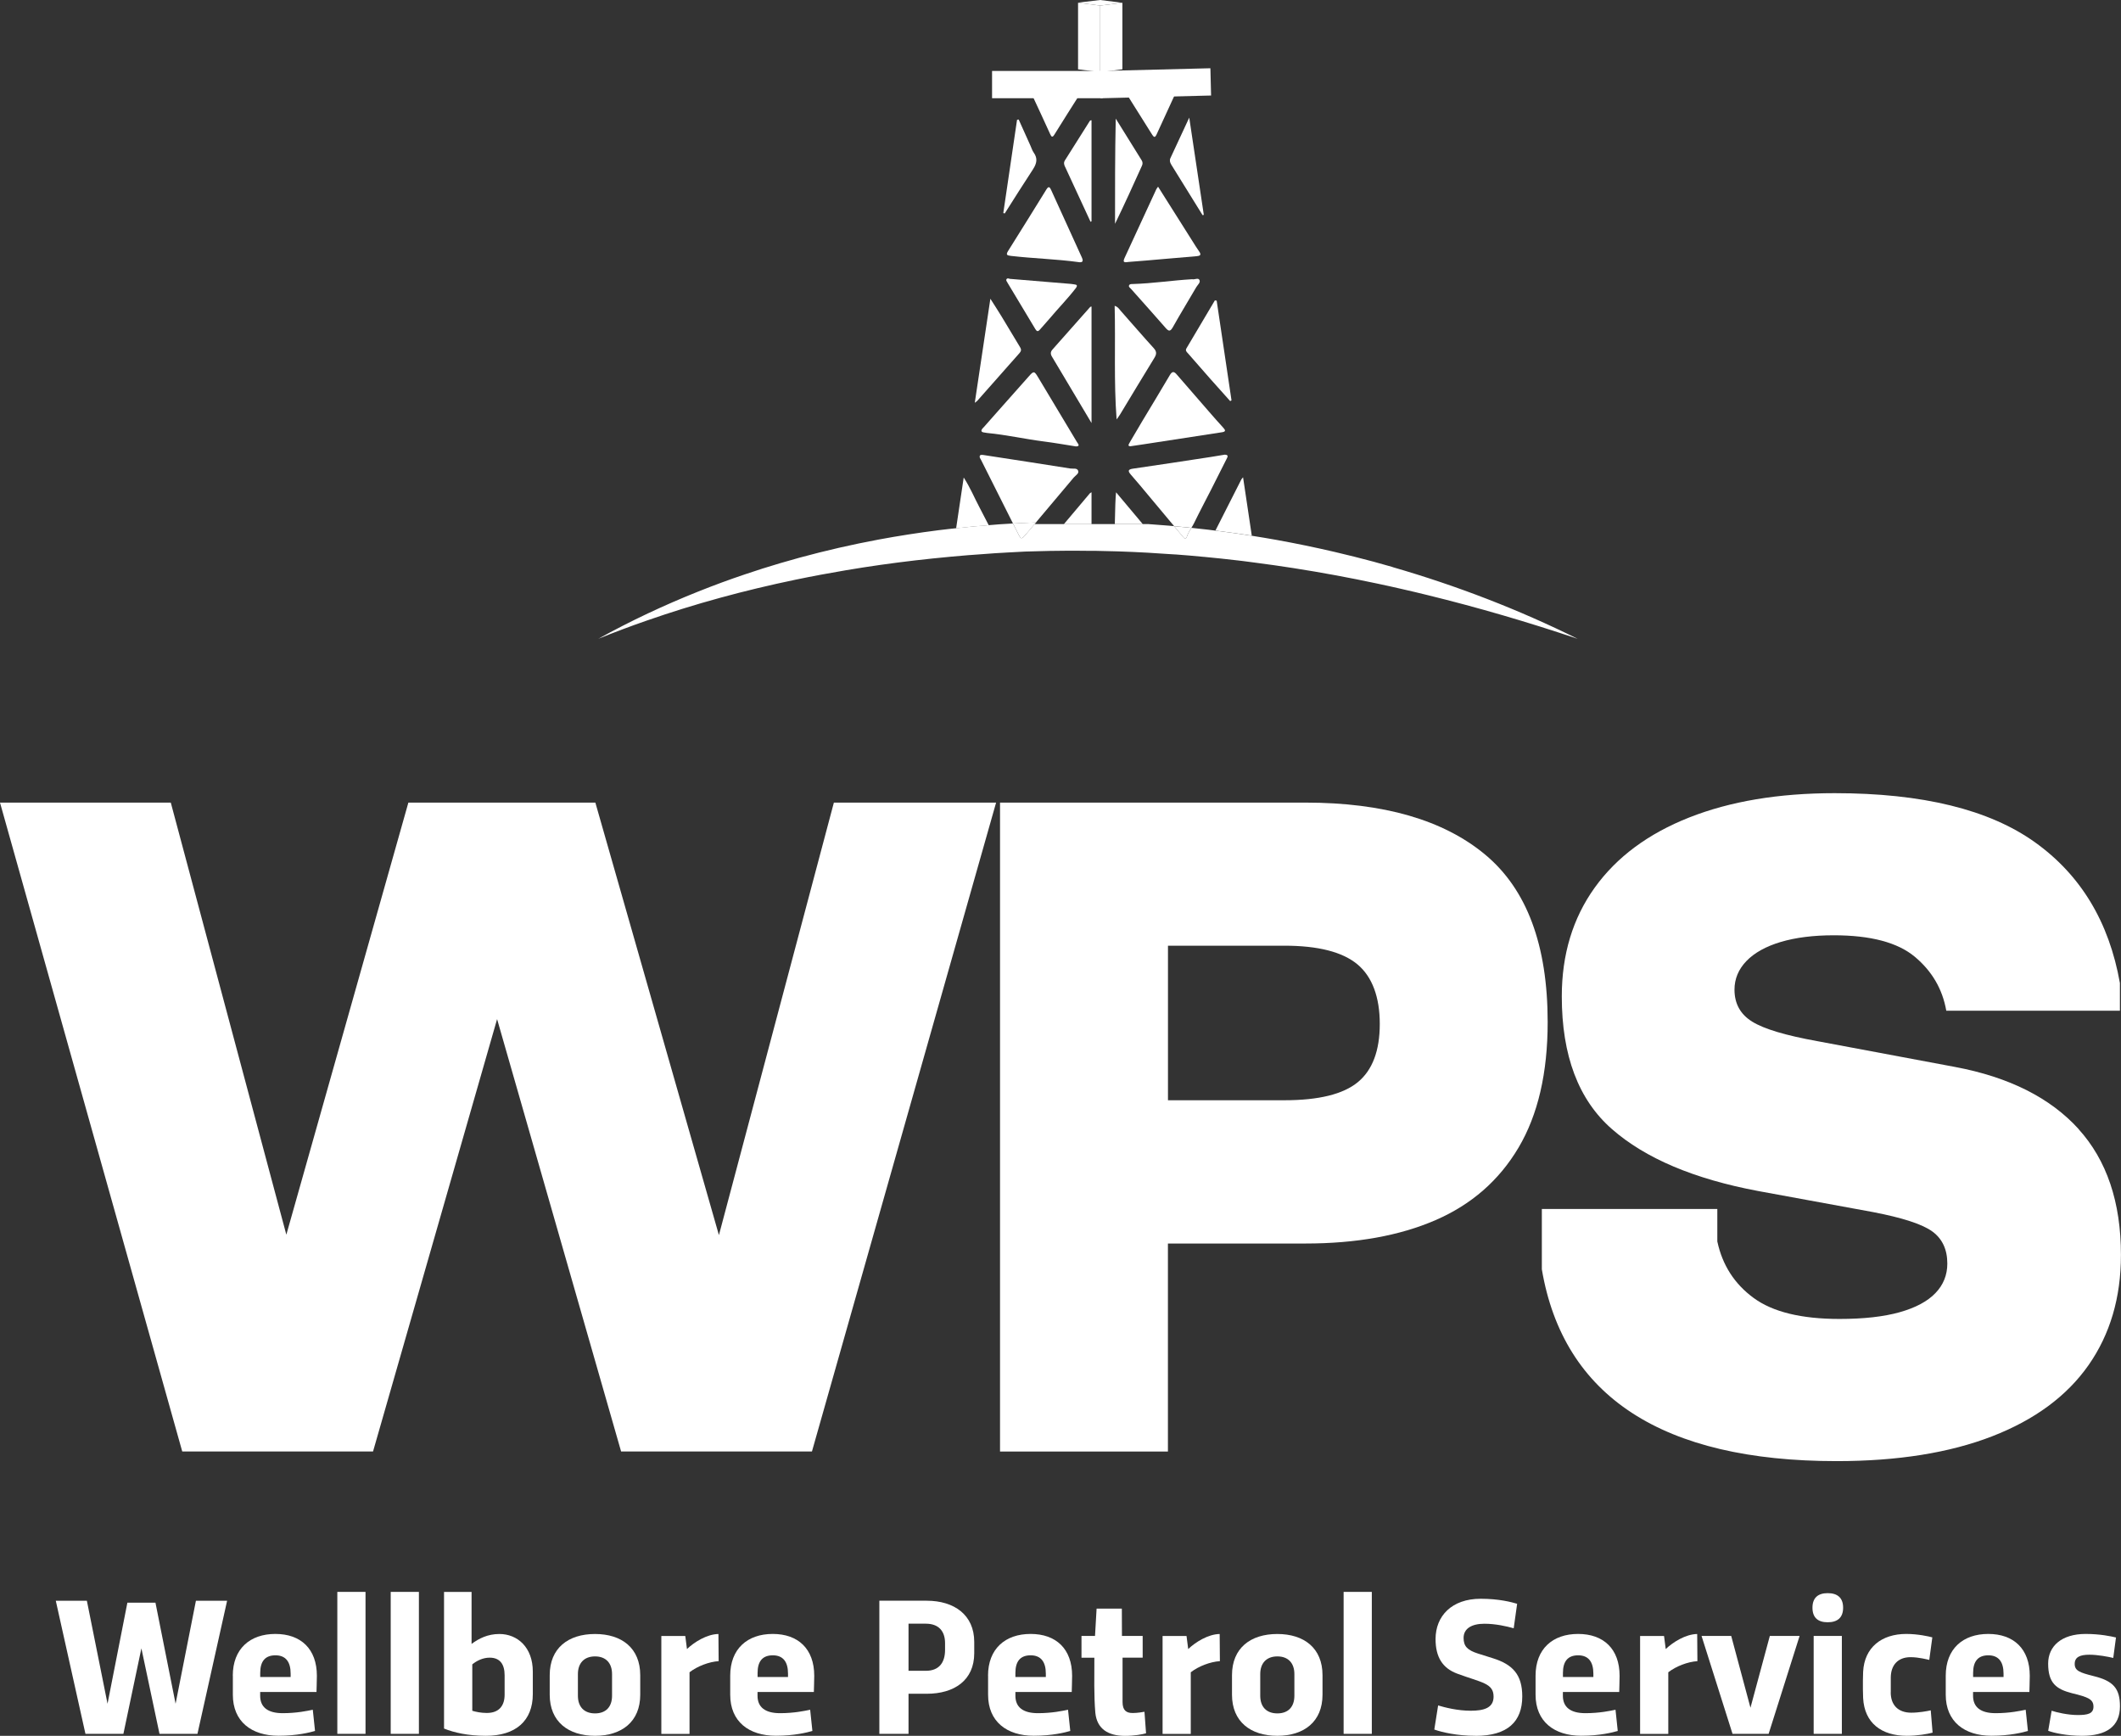 <?xml version="1.0" encoding="UTF-8"?><svg id="Capa_2" xmlns="http://www.w3.org/2000/svg" viewBox="0 0 388.96 318.29"><rect x="0" y="0" width="388.96" height="318.29" fill="#333333" stroke="none"/><defs><style>.cls-1{fill:#fff;stroke-width:0px;}</style></defs><g id="Capa_1-2"><path class="cls-1" d="M41.65,293.52l-5.44,24.41h-6.96l-3.32-15.68-3.3,15.68h-6.96l-5.44-24.41h5.7l3.79,18.89,3.64-18.53h5.15l3.69,18.53,3.73-18.89h5.71Z"/><path class="cls-1" d="M42.69,307.27c0-4.92,3.14-7.66,7.81-7.66s7.61,2.74,7.61,7.68c0,1.28-.07,2.33-.07,2.97h-10.33v.69c0,2.07,1.37,3.19,4.13,3.19,2.58,0,4.58-.43,5.52-.63l.41,3.89c-.94.27-3.28.88-6.69.88-4.96,0-8.38-2.6-8.38-7.52v-3.5ZM47.71,307.51h5.59v-.61c0-2.14-.87-3.37-2.79-3.37s-2.79,1.14-2.79,3.23v.76Z"/><path class="cls-1" d="M67.03,291.9v26.03h-5.17v-26.03h5.17Z"/><path class="cls-1" d="M76.82,291.9v26.03h-5.17v-26.03h5.17Z"/><path class="cls-1" d="M97.71,310.63c0,4.94-3.17,7.66-8.6,7.66-3.3,0-5.84-.59-7.68-1.33v-25.05h5.05v9.53c1.33-.99,2.96-1.82,5.1-1.82,3.32,0,6.13,2.45,6.13,6.89v4.13ZM86.61,305.17v8.53c.67.2,1.59.4,2.67.4,2.31,0,3.26-1.41,3.26-3.35v-3.55c0-1.98-.81-3.24-2.74-3.24-1.23,0-2.34.54-3.19,1.23Z"/><path class="cls-1" d="M100.81,307.17c0-4.96,3.39-7.55,8.31-7.55s8.29,2.6,8.29,7.55v3.59c0,4.94-3.39,7.53-8.29,7.53s-8.31-2.6-8.31-7.53v-3.59ZM105.98,310.95c0,2,1.12,3.23,3.14,3.23s3.12-1.23,3.12-3.23v-3.98c0-1.98-1.1-3.24-3.12-3.24s-3.14,1.26-3.14,3.24v3.98Z"/><path class="cls-1" d="M125.67,299.98l.31,2.4c1.35-1.28,3.64-2.72,5.77-2.76l.04,4.98c-1.77.11-3.93.94-5.34,2.04v11.3h-5.17v-17.95h4.4Z"/><path class="cls-1" d="M133.91,307.27c0-4.92,3.14-7.66,7.8-7.66s7.61,2.74,7.61,7.68c0,1.28-.07,2.33-.07,2.97h-10.33v.69c0,2.07,1.37,3.19,4.13,3.19,2.58,0,4.58-.43,5.52-.63l.41,3.89c-.94.27-3.28.88-6.69.88-4.96,0-8.38-2.6-8.38-7.52v-3.5ZM138.92,307.51h5.59v-.61c0-2.14-.87-3.37-2.79-3.37s-2.79,1.14-2.79,3.23v.76Z"/><path class="cls-1" d="M166.61,310.59v7.34h-5.35v-24.41h8.69c5.03,0,8.71,2.6,8.71,7.55v2.07c0,4.99-3.68,7.44-8.71,7.44h-3.33ZM166.61,297.74v8.63h3.17c2.43,0,3.53-1.5,3.53-3.84v-1.23c0-2.22-1.19-3.57-3.53-3.57h-3.17Z"/><path class="cls-1" d="M181.19,307.27c0-4.92,3.14-7.66,7.81-7.66s7.61,2.74,7.61,7.68c0,1.28-.07,2.33-.07,2.97h-10.33v.69c0,2.07,1.37,3.19,4.13,3.19,2.58,0,4.58-.43,5.52-.63l.41,3.89c-.94.27-3.28.88-6.69.88-4.96,0-8.38-2.6-8.38-7.52v-3.5ZM186.2,307.51h5.59v-.61c0-2.14-.87-3.37-2.79-3.37s-2.79,1.14-2.79,3.23v.76Z"/><path class="cls-1" d="M198.32,299.98h2.49l.29-5.01h4.63c0,1.68.02,3.33.02,5.01h3.8v3.98h-3.69v8.13c0,1.57.72,2.02,1.86,2.02.83,0,1.8-.16,2.16-.23l.29,3.95c-.7.2-2.13.47-3.86.47-3.1,0-5.14-1.28-5.44-4.22-.27-3.05-.18-6.71-.18-10.11h-2.36v-3.98Z"/><path class="cls-1" d="M217.59,299.98l.31,2.4c1.35-1.28,3.64-2.72,5.77-2.76l.04,4.98c-1.77.11-3.93.94-5.34,2.04v11.3h-5.17v-17.95h4.4Z"/><path class="cls-1" d="M225.93,307.17c0-4.96,3.39-7.55,8.31-7.55s8.29,2.6,8.29,7.55v3.59c0,4.94-3.39,7.53-8.29,7.53s-8.31-2.6-8.31-7.53v-3.59ZM231.11,310.95c0,2,1.12,3.23,3.14,3.23s3.12-1.23,3.12-3.23v-3.98c0-1.98-1.1-3.24-3.12-3.24s-3.14,1.26-3.14,3.24v3.98Z"/><path class="cls-1" d="M251.57,291.9v26.03h-5.17v-26.03h5.17Z"/><path class="cls-1" d="M270.6,318.29c-3.41,0-6.15-.65-7.57-1.15l.7-4.42c1.26.38,3.57.97,5.97.97s4.2-.49,4.2-2.58c0-2.49-2.2-2.56-6.67-4.22-2.67-.99-3.97-3.01-3.97-6.34,0-4.22,2.96-7.39,8.27-7.39,3.37,0,5.64.61,6.69.92l-.63,4.49c-1.28-.36-3.33-.83-5.37-.83-2.36,0-3.82.9-3.82,2.6,0,1.53.7,2.25,2.65,2.87l2.7.85c3.64,1.14,5.41,2.99,5.41,7.01,0,4.6-2.67,7.23-8.56,7.23Z"/><path class="cls-1" d="M281.6,307.27c0-4.92,3.14-7.66,7.8-7.66s7.61,2.74,7.61,7.68c0,1.28-.07,2.33-.07,2.97h-10.33v.69c0,2.07,1.37,3.19,4.13,3.19,2.58,0,4.58-.43,5.52-.63l.41,3.89c-.94.27-3.28.88-6.69.88-4.96,0-8.38-2.6-8.38-7.52v-3.5ZM286.61,307.51h5.59v-.61c0-2.14-.87-3.37-2.79-3.37s-2.79,1.14-2.79,3.23v.76Z"/><path class="cls-1" d="M305.16,299.98l.31,2.4c1.35-1.28,3.64-2.72,5.77-2.76l.04,4.98c-1.77.11-3.93.94-5.34,2.04v11.3h-5.17v-17.95h4.4Z"/><path class="cls-1" d="M330.02,299.98l-5.68,17.95h-6.62l-5.68-17.95h5.44l3.53,13.16,3.55-13.16h5.44Z"/><path class="cls-1" d="M335.17,292.13c1.82,0,2.83.87,2.83,2.67s-1.01,2.67-2.83,2.67-2.79-.88-2.79-2.67.99-2.67,2.79-2.67ZM337.77,299.98v17.95h-5.17v-17.95h5.17Z"/><path class="cls-1" d="M346.73,310.32c0,2.38,1.41,3.73,3.77,3.73,1.42,0,2.97-.29,3.57-.43l.34,4.09c-.92.25-2.79.58-4.72.58-4.63,0-7.79-2.33-8.02-6.94-.02-.5-.04-1.03-.04-1.57v-1.66c0-.54.02-1.06.04-1.57.23-4.49,3.41-6.94,7.91-6.94,2.13,0,4.13.45,4.78.63l-.56,4.13c-.27-.05-1.89-.5-3.44-.5-2.31,0-3.62,1.46-3.62,3.77v2.69Z"/><path class="cls-1" d="M356.82,307.27c0-4.92,3.14-7.66,7.8-7.66s7.61,2.74,7.61,7.68c0,1.28-.07,2.33-.07,2.97h-10.33v.69c0,2.07,1.37,3.19,4.13,3.19,2.58,0,4.58-.43,5.52-.63l.41,3.89c-.94.27-3.28.88-6.69.88-4.96,0-8.38-2.6-8.38-7.52v-3.5ZM361.83,307.51h5.59v-.61c0-2.14-.87-3.37-2.79-3.37s-2.79,1.14-2.79,3.23v.76Z"/><path class="cls-1" d="M381.81,318.29c-2.76,0-5.15-.52-6.2-.92l.63-3.68c.85.29,2.96.79,4.79.79s2.88-.25,2.88-1.53c0-1.35-.94-1.75-3.93-2.47-2.9-.74-4.38-1.87-4.38-5.43,0-3.21,2.47-5.44,6.87-5.44,2.65,0,4.65.43,5.57.65l-.5,3.75c-.96-.23-2.85-.59-4.38-.59-1.71,0-2.69.43-2.69,1.68s.88,1.59,3.51,2.25c3.51.87,4.79,2.2,4.79,5.53,0,3.73-2.52,5.41-6.98,5.41Z"/><path class="cls-1" d="M200.18,90.26c-.19.12-.27.14-.31.19-1.59,1.89-3.18,3.77-4.77,5.66h5.07v-5.85Z"/><path class="cls-1" d="M178.6,96.53c.9-.08,1.81-.15,2.72-.22-.56-1.1-1.13-2.2-1.71-3.3-.93-1.75-1.68-3.6-2.88-5.45-.47,3.12-.93,6.22-1.39,9.31,1.08-.12,2.16-.24,3.25-.34,0,0,.01,0,.02,0Z"/><path class="cls-1" d="M192.59,24.6c.23.5.4.68.77.08,1.57-2.53,3.16-5.04,4.76-7.55.4-.63.11-.74-.47-.74-1.32,0-2.64,0-3.96,0h0c-1.32,0-2.64.02-3.96,0-.65,0-.87.16-.55.83,1.15,2.45,2.28,4.9,3.4,7.36Z"/><path class="cls-1" d="M189.98,95.79c2.31-2.74,4.62-5.48,6.93-8.23.32-.38.97-.71.82-1.2-.18-.61-.94-.37-1.43-.45-5.34-.85-10.7-1.67-16.04-2.49-.2.02-.44-.09-.56.14-.15.28.08.52.2.75,1.95,3.9,3.91,7.79,5.87,11.69.23-.01.46-.03.7-.04,1.17-.06,2.35-.12,3.52-.16Z"/><path class="cls-1" d="M187,64.69c.4-.45.22-.78-.02-1.17-1.1-1.83-2.19-3.66-3.3-5.48-.63-1.04-1.3-2.06-2.06-3.26-.97,6.45-1.9,12.66-2.86,19.08.28-.22.37-.27.44-.34,2.6-2.94,5.19-5.89,7.8-8.82Z"/><path class="cls-1" d="M189.44,31.03c.68-1.04.9-1.99.12-3.06-.27-.38-.4-.85-.6-1.28-.72-1.59-1.43-3.19-2.15-4.78-.1.02-.2.04-.3.07-.84,5.7-1.68,11.39-2.52,17.09.09.02.18.04.27.06,1.72-2.7,3.42-5.42,5.18-8.09Z"/><path class="cls-1" d="M200.18,56.21c-.13.03-.21.03-.25.07-2.31,2.6-4.62,5.21-6.93,7.82-.37.42-.37.82-.09,1.29.88,1.45,1.74,2.9,2.6,4.36,1.5,2.52,3,5.03,4.66,7.82v-21.35Z"/><path class="cls-1" d="M197.78,48.07c.74.09.94-.14.62-.85-1.89-4.12-3.76-8.25-5.64-12.39-.24-.53-.46-.75-.86-.1-2.33,3.77-4.67,7.54-7.03,11.29-.44.7-.2.82.49.9,4.13.48,8.3.58,12.42,1.14Z"/><path class="cls-1" d="M180.28,78.45c-.47.52-.41.8.31.87.17.02.33.07.5.08,3.47.33,6.87,1.11,10.33,1.55,1.94.25,3.88.59,5.91.91.85-.02.34-.5.15-.83-2.38-3.98-4.76-7.95-7.15-11.92-.66-1.1-.79-1.09-1.64-.12-1.61,1.83-3.24,3.64-4.85,5.46-1.19,1.34-2.36,2.68-3.55,4.01Z"/><path class="cls-1" d="M195.31,30.56c.64,1.38,1.28,2.76,1.92,4.15.92,1.99,1.84,3.97,2.76,5.96.06-.03.12-.06.18-.09v-18.53c-.26,0-.31.12-.38.23-1.5,2.38-2.99,4.76-4.5,7.13-.26.41-.16.77.01,1.15Z"/><path class="cls-1" d="M184.74,51.81c1.71,2.85,3.43,5.69,5.13,8.54.27.45.48.49.83.09.57-.67,1.18-1.31,1.75-1.99,1.57-1.87,3.28-3.61,4.78-5.54.45-.58.29-.72-.32-.78-.17-.02-.33-.06-.5-.07-3.75-.31-7.49-.62-11.24-.93-.2-.07-.44-.15-.57.03-.18.24.03.45.15.64Z"/><path class="cls-1" d="M209.19,96.11h.38c-.05-.06-.09-.11-.14-.17-1.54-1.83-3.08-3.66-4.76-5.67-.1.8-.18,2.97-.23,5.83h4.75Z"/><path class="cls-1" d="M226.81,97.81c.92.13,1.83.28,2.75.42-.53-3.55-1.07-7.12-1.6-10.71-.2.25-.28.31-.32.4-1.58,3.12-3.16,6.25-4.75,9.37.77.1,1.54.19,2.31.3.54.07,1.07.14,1.61.22Z"/><path class="cls-1" d="M218.01,96.74c.16.02.31.04.47.05.18-.29.36-.59.51-.9.99-2.04,2.06-4.05,3.09-6.07.95-1.87,1.9-3.75,2.84-5.63.17-.35.48-.79-.31-.82-.82.14-1.66.28-2.49.41-4.79.73-9.57,1.47-14.37,2.16-.95.14-.9.47-.39,1.07.53.62,1.06,1.23,1.59,1.85,2.13,2.54,4.25,5.08,6.37,7.62.6.06,1.21.11,1.81.17.3.03.59.05.89.08Z"/><path class="cls-1" d="M207.2,81.1c-.17.3-.5.71.09.73.95-.14,1.75-.26,2.56-.38,4.75-.73,9.49-1.47,14.24-2.19.74-.11.65-.38.25-.82-.87-.95-1.72-1.91-2.56-2.88-2-2.29-4-4.59-5.99-6.9-.52-.61-.85-.58-1.27.14-1.66,2.83-3.37,5.63-5.06,8.45-.76,1.28-1.52,2.56-2.27,3.85Z"/><path class="cls-1" d="M219.53,46.96c.63-.05.77-.29.39-.83-.43-.61-.82-1.25-1.22-1.88-2.08-3.29-4.16-6.59-6.33-10.02-.17.25-.26.35-.32.47-1.95,4.21-3.9,8.42-5.84,12.64-.46.99.33.72.76.69,2.16-.16,4.32-.35,6.48-.54,2.02-.17,4.05-.35,6.07-.52Z"/><path class="cls-1" d="M204.76,76.92c.21-.3.44-.59.63-.9,2.1-3.47,4.19-6.96,6.32-10.42.42-.69.42-1.16-.15-1.78-2.03-2.23-3.99-4.51-5.99-6.77-.31-.35-.57-.81-1.16-.97.18,6.98-.17,13.87.36,20.83Z"/><path class="cls-1" d="M217.89,64.83c1.36,1.55,2.71,3.11,4.08,4.66,1.2,1.36,2.42,2.71,3.63,4.06.08-.05.16-.09.24-.14-.91-6.09-1.81-12.19-2.72-18.28-.11-.02-.22-.04-.33-.05-1.74,2.93-3.48,5.86-5.21,8.79-.26.44.07.69.31.96Z"/><path class="cls-1" d="M207.41,52.97c2.11,2.38,4.24,4.74,6.33,7.14.56.64.85.75,1.34-.11,1.39-2.48,2.88-4.9,4.31-7.36.25-.42.82-.86.56-1.32-.24-.44-.87,0-1.33-.12-3.65.21-7.27.78-10.92.88-.23,0-.54,0-.64.23-.14.3.19.48.35.66Z"/><path class="cls-1" d="M209.36,29.39c-1.58-2.55-3.17-5.1-4.75-7.64-.14,6.48-.13,12.88-.13,19.29,1.72-3.54,3.34-7.11,4.95-10.68.15-.33.12-.67-.07-.97Z"/><path class="cls-1" d="M214.77,30.15c1.92,3.1,3.85,6.2,5.77,9.31.07-.02.15-.04.22-.07-.88-5.84-1.75-11.68-2.67-17.82-1.24,2.66-2.35,5.04-3.45,7.42-.19.41-.09.8.14,1.16Z"/><path class="cls-1" d="M211.36,24.79c.26.42.48.41.7-.05,1.15-2.52,2.31-5.04,3.47-7.55.27-.59.07-.79-.54-.78-1.32.02-2.64,0-3.96,0-1.35,0-2.71,0-4.06,0-.62,0-.72.26-.42.74,1.6,2.55,3.2,5.1,4.8,7.64Z"/><path class="cls-1" d="M188.22,97.89c.59-.7,1.18-1.4,1.77-2.1-1.18.04-2.35.1-3.52.16-.23.01-.46.03-.7.04.29.58.58,1.16.87,1.73.62,1.24.66,1.25,1.58.16Z"/><path class="cls-1" d="M255.37,103.97c-2.33-.68-4.68-1.31-7.04-1.9-1.18-.3-2.36-.58-3.55-.86-3.56-.83-7.14-1.57-10.74-2.22-1.49-.27-2.98-.51-4.48-.75-.92-.14-1.83-.29-2.75-.42-.53-.08-1.07-.14-1.61-.22-.77-.11-1.54-.2-2.31-.3-.44-.05-.87-.12-1.31-.17-.03,0-.06,0-.09-.01-1-.12-2-.23-3.01-.33-.31.51-.63,1.02-.82,1.6-.22.67-.53.27-.77-.02-.53-.63-1.05-1.26-1.58-1.89-.31-.03-.62-.06-.94-.09-1.26-.11-2.52-.2-3.78-.29h-20.85l.3-.32s-.03,0-.05,0c-.59.7-1.17,1.4-1.77,2.1-.93,1.1-.96,1.08-1.58-.16-.29-.58-.58-1.16-.87-1.73-.83.05-1.66.1-2.49.15,0,0,0,0,0,0-.65.04-1.3.11-1.96.16-.91.07-1.81.14-2.72.22,0,0-.01,0-.02,0-1.09.1-2.17.22-3.25.34-.47.05-.94.09-1.41.15-.19.02-.39.04-.58.07-.4.05-.8.09-1.2.14-3.7.47-7.37,1.04-11.03,1.72-1.22.23-2.43.47-3.65.72-4.85,1.01-9.65,2.21-14.39,3.61-2.17.64-4.33,1.32-6.47,2.05-1.43.48-2.85.98-4.26,1.5-1.41.52-2.82,1.06-4.22,1.62-6.3,2.51-12.45,5.4-18.4,8.69,2.92-1.18,5.87-2.29,8.84-3.32,8.91-3.11,18.03-5.58,27.27-7.5,3.12-.65,6.25-1.23,9.39-1.76,1.05-.18,2.1-.34,3.15-.51,4.2-.65,8.41-1.19,12.64-1.63,1.19-.12,2.38-.24,3.56-.35,1.08-.1,2.16-.19,3.24-.28.03,0,.05,0,.08,0,1.54-.12,3.09-.24,4.63-.34,0,0,0,0,0,0h0c.47-.03.93-.06,1.4-.08.28-.02.56-.03.83-.05,1.07-.06,2.15-.12,3.22-.17.99-.04,1.98-.06,2.97-.08.53-.01,1.06-.03,1.6-.04.91-.02,1.82-.02,2.73-.03.54,0,1.08-.01,1.62-.01,1.1,0,2.2.01,3.3.03.11,0,.21,0,.32,0,.19,0,.38,0,.56,0,1.11.02,2.22.05,3.33.08.25,0,.5.01.75.02h0s0,0,0,0c1.73.06,3.47.13,5.2.23.01,0,.02,0,.03,0,1.28.07,2.56.16,3.85.25.44.03.87.05,1.31.08.02,0,.05,0,.07,0,1.65.12,3.29.26,4.93.42.06,0,.12,0,.18.02.03,0,.05,0,.08,0,2.11.2,4.21.42,6.31.67.28.03.57.06.85.1.79.1,1.57.21,2.36.31,2.29.3,4.59.62,6.87.98,5.12.8,10.21,1.74,15.29,2.82,1.56.33,3.11.67,4.66,1.03,1.55.35,3.1.72,4.64,1.1,9.27,2.27,18.46,4.96,27.54,8.02-10.79-5.36-22.18-9.75-33.94-13.15Z"/><path class="cls-1" d="M217.66,98.39c.19-.58.51-1.09.82-1.6-.16-.02-.31-.04-.47-.05-.3-.03-.59-.06-.89-.08-.6-.06-1.21-.11-1.81-.17.53.63,1.05,1.26,1.58,1.89.25.3.55.69.77.02Z"/><rect class="cls-1" x="181.93" y="13.01" width="20.27" height="5"/><rect class="cls-1" x="201.76" y="12.76" width="20.28" height="5" transform="translate(-.32 5.3) rotate(-1.43)"/><polygon class="cls-1" points="205.83 12.71 201.76 13.22 201.76 1.02 205.83 .51 205.83 12.71"/><polygon class="cls-1" points="201.76 13.22 197.7 12.71 197.7 .51 201.76 1.02 201.76 13.22"/><polyline class="cls-1" points="197.7 .51 197.98 .45 201.76 0 205.83 .51 201.76 1.02"/><polygon class="cls-1" points="152.92 147.17 131.84 226.48 109.18 147.17 74.89 147.17 52.51 226.4 31.32 147.17 0 147.17 33.42 266.15 68.41 266.15 91.16 186.87 113.9 266.15 148.9 266.15 182.67 147.17 152.92 147.17"/><path class="cls-1" d="M183.39,147.17h55.99c14.35,0,25.34,3.18,32.98,9.54,7.64,6.36,11.46,16.59,11.46,30.71,0,9.33-1.78,17-5.34,23.01-3.56,6.01-8.63,10.44-15.22,13.3-6.59,2.86-14.55,4.29-23.88,4.29h-25.2v38.14h-30.79v-118.98ZM249.01,198.43c2.68-2.21,4.02-5.77,4.02-10.67s-1.37-8.66-4.11-10.94c-2.74-2.27-7.2-3.41-13.38-3.41h-21.35v28.34h21.35c6.3,0,10.79-1.11,13.47-3.32Z"/><path class="cls-1" d="M381.17,207.01c-5.19-5.71-12.74-9.51-22.66-11.37l-25.2-4.72c-5.83-1.05-9.83-2.24-11.99-3.59-2.16-1.34-3.24-3.29-3.24-5.86,0-1.98.73-3.73,2.19-5.25,1.46-1.51,3.56-2.68,6.3-3.5,2.74-.81,5.98-1.22,9.71-1.22,6.76,0,11.72,1.31,14.87,3.94s5.07,5.92,5.77,9.89h31.84v-5.07c-1.98-11.2-7.17-19.8-15.57-25.81-8.4-6.01-20.65-9.01-36.74-9.01-10.27,0-19.16,1.49-26.68,4.46-7.52,2.97-13.3,7.26-17.32,12.86-4.02,5.6-6.04,12.25-6.04,19.95,0,10.85,3.06,18.96,9.19,24.32,6.12,5.37,15.07,9.16,26.86,11.37l21,3.85c5.48,1.05,9.13,2.25,10.94,3.59,1.81,1.34,2.71,3.3,2.71,5.86,0,2.1-.73,3.91-2.19,5.42-1.46,1.52-3.65,2.68-6.56,3.5-2.92.82-6.59,1.23-11.02,1.23-7,0-12.25-1.28-15.75-3.85-3.5-2.56-5.72-6.01-6.65-10.32h-.01s0-5.99,0-5.99h-32.18v11.06c1.98,11.66,7.49,20.44,16.53,26.33,9.04,5.89,21.55,8.84,37.53,8.84,11.2,0,20.7-1.52,28.52-4.55,7.81-3.03,13.7-7.38,17.67-13.04,3.96-5.66,5.95-12.39,5.95-20.21,0-9.68-2.6-17.38-7.79-23.1Z"/></g></svg>